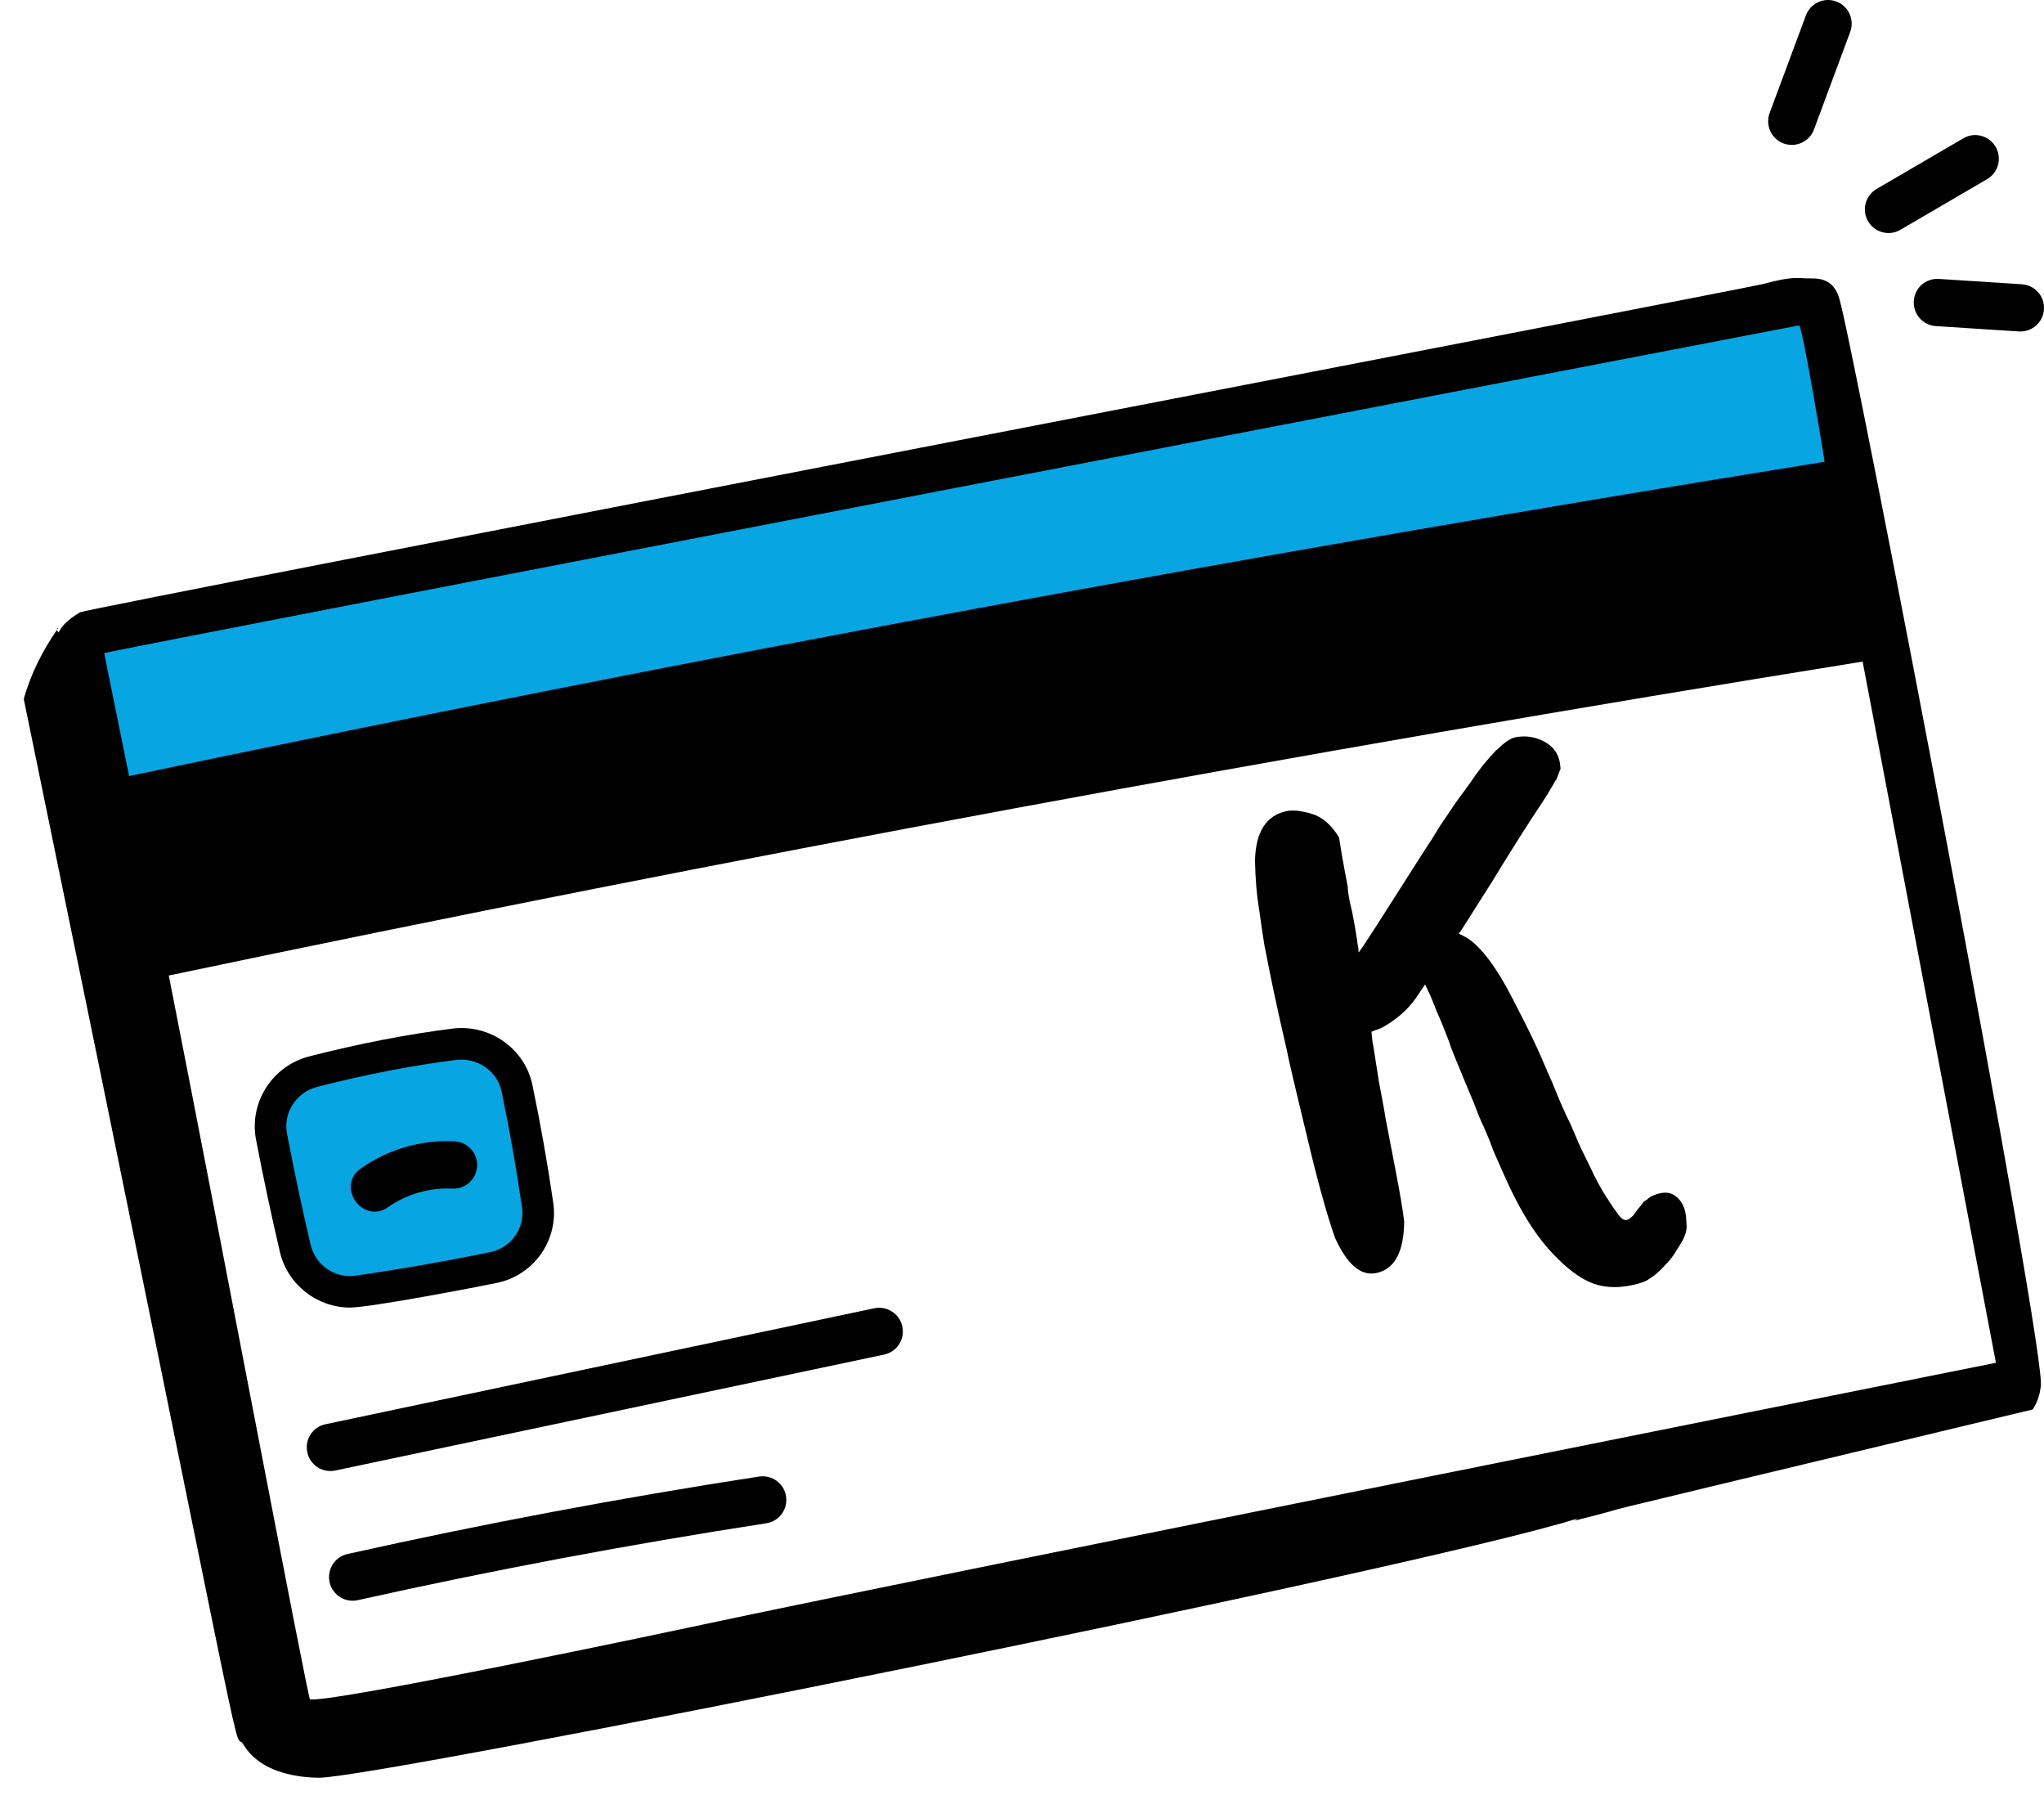 <svg width="52" height="46" viewBox="0 0 52 46" fill="none" xmlns="http://www.w3.org/2000/svg">
<path d="M22.243 33.274L8.28 36.224C7.955 36.292 7.748 36.611 7.817 36.936C7.883 37.254 8.194 37.469 8.529 37.401L22.492 34.452C22.817 34.383 23.025 34.064 22.956 33.739C22.887 33.413 22.566 33.207 22.243 33.274Z" fill="black"/>
<path d="M19.311 37.554C15.815 38.092 12.292 38.754 8.841 39.524C8.517 39.596 8.313 39.917 8.385 40.242C8.458 40.569 8.782 40.77 9.103 40.698C12.528 39.935 16.024 39.277 19.494 38.743C19.822 38.693 20.048 38.386 19.997 38.058C19.947 37.729 19.644 37.507 19.311 37.554Z" fill="black"/>
<path d="M47.508 13.457L2.831 23.684L1.755 18.301L2.293 16.148L8.214 15.072L20.594 12.38L35.127 9.689L45.893 7.536L46.431 8.074L46.969 10.765L47.508 13.457Z" fill="#08A5E3"/>
<path d="M7.137 31.22V29.067V27.452L9.29 26.914L11.982 26.375L13.058 26.914L13.597 29.605V31.22L12.52 32.296L9.29 32.835L7.676 32.296L7.137 31.22Z" fill="#08A5E3"/>
<path d="M12.638 32.63C13.582 32.437 14.213 31.541 14.075 30.59C13.93 29.593 13.751 28.584 13.544 27.591C13.352 26.671 12.464 26.043 11.51 26.161C10.366 26.305 9.143 26.542 7.874 26.866C6.931 27.106 6.333 28.036 6.513 28.982C6.698 29.949 6.903 30.913 7.122 31.846C7.316 32.676 8.07 33.256 8.903 33.256C9.415 33.256 12.084 32.744 12.638 32.63ZM7.903 31.663C7.687 30.741 7.485 29.788 7.301 28.831C7.2 28.301 7.539 27.779 8.073 27.642C9.309 27.327 10.499 27.096 11.611 26.957C12.143 26.894 12.652 27.241 12.759 27.755C12.963 28.732 13.138 29.725 13.28 30.705C13.358 31.236 13.005 31.736 12.477 31.844C11.321 32.082 10.198 32.278 9.044 32.444C8.533 32.523 8.024 32.176 7.903 31.663Z" fill="black"/>
<path d="M1.457 16.006C1.455 16.009 1.453 16.014 1.45 16.018C1.456 16.017 1.459 16.014 1.457 16.006Z" fill="black"/>
<path d="M1.457 16.006C1.463 15.996 1.468 15.985 1.475 15.976C1.435 15.954 1.452 15.986 1.457 16.006Z" fill="black"/>
<path d="M1.435 16.014C1.438 16.018 1.442 16.023 1.445 16.028C1.447 16.024 1.449 16.02 1.451 16.017C1.447 16.017 1.446 16.02 1.435 16.014Z" fill="black"/>
<path d="M6.159 44.32C6.224 44.423 6.293 44.524 6.376 44.612C6.803 45.066 7.521 45.211 8.121 45.214C9.583 45.223 35.984 39.927 40.131 38.622L40.056 38.676C42.856 37.97 37.084 39.35 51.712 35.848C51.831 35.672 51.892 35.477 51.915 35.279C52.145 34.762 47.101 8.515 46.788 7.578C46.679 7.236 46.471 7.073 46.077 7.081C45.739 7.088 45.676 7.001 44.847 7.225C44.459 7.329 2.228 15.464 2.041 15.572C1.745 15.745 1.577 15.907 1.491 16.088C1.476 16.068 1.459 16.046 1.444 16.027C1.074 16.561 0.781 17.151 0.604 17.776C6.385 45.877 5.915 44.118 6.159 44.32ZM50.777 34.661C50.737 34.67 23.405 40.135 17.869 41.322C17.366 41.43 8.385 43.332 7.886 43.219C7.814 43.108 5.58 31.328 4.294 24.811C18.592 21.809 32.961 19.146 47.386 16.827C47.401 16.907 50.706 34.298 50.777 34.661ZM45.774 8.275C45.894 8.505 46.409 11.662 46.419 11.744C31.98 14.066 17.596 16.731 3.284 19.738C3.088 18.766 2.809 17.392 2.65 16.61C2.744 16.558 45.752 8.273 45.774 8.275Z" fill="black"/>
<path d="M41.474 32.696C41.081 32.772 40.732 32.74 40.428 32.602C40.156 32.48 39.865 32.258 39.556 31.939C39.102 31.479 38.69 30.833 38.317 30.001L38.008 29.306C37.931 29.094 37.847 28.885 37.755 28.676C37.685 28.537 37.596 28.324 37.49 28.038C37.355 27.714 37.267 27.505 37.227 27.411L37.183 27.299C37.01 26.894 36.903 26.623 36.862 26.485C36.743 26.173 36.64 25.919 36.551 25.725C36.507 25.609 36.451 25.471 36.383 25.309L36.255 25.038L36.008 25.403C35.801 25.691 35.52 25.935 35.164 26.135C35.111 26.16 35.053 26.182 34.991 26.201L34.89 26.242L34.917 26.5C34.923 26.528 34.93 26.563 34.938 26.605C35.028 27.186 35.076 27.49 35.081 27.518C35.179 28.025 35.234 28.328 35.246 28.427L35.504 29.767C35.617 30.351 35.69 30.785 35.723 31.07C35.714 31.853 35.473 32.289 35.002 32.38C34.615 32.455 34.27 32.157 33.965 31.486C33.76 30.913 33.517 30.034 33.237 28.848L33.018 27.939C32.87 27.325 32.775 26.906 32.731 26.681C32.605 26.137 32.498 25.661 32.412 25.255C32.327 24.848 32.244 24.441 32.166 24.033L32.121 23.746L32.021 23.055C31.971 22.758 31.939 22.37 31.927 21.891C31.945 21.151 32.217 20.73 32.745 20.628C32.907 20.597 33.119 20.622 33.383 20.702C33.646 20.783 33.874 20.983 34.068 21.303C34.1 21.545 34.173 21.961 34.287 22.552C34.285 22.618 34.303 22.749 34.341 22.946L34.4 23.197C34.453 23.471 34.494 23.701 34.522 23.885C34.526 23.942 34.538 24.024 34.558 24.129C34.557 24.159 34.559 24.191 34.566 24.226C34.624 24.149 34.777 23.919 35.024 23.536L36.225 21.652C36.366 21.443 36.501 21.231 36.627 21.017L37.027 20.425L37.416 19.891C37.602 19.607 37.819 19.335 38.068 19.076L38.079 19.073C38.269 18.884 38.426 18.777 38.553 18.752C38.806 18.703 39.046 18.737 39.273 18.854C39.5 18.971 39.636 19.149 39.682 19.388L39.702 19.548L39.593 19.832L39.582 19.834C39.464 20.053 39.289 20.335 39.056 20.679C38.702 21.222 38.339 21.799 37.968 22.41L37.146 23.706L37.136 23.708C37.131 23.724 37.123 23.736 37.11 23.746C37.19 23.782 37.267 23.822 37.341 23.866C37.702 24.11 38.081 24.62 38.479 25.396L38.83 26.084C39.008 26.436 39.177 26.804 39.339 27.189C39.356 27.237 39.375 27.28 39.397 27.32C39.461 27.461 39.522 27.606 39.58 27.755C39.692 28.032 39.813 28.304 39.945 28.571L40.202 29.166L40.456 29.686C40.582 29.961 40.723 30.222 40.88 30.469C40.898 30.487 40.914 30.51 40.926 30.537C40.99 30.641 41.061 30.744 41.139 30.846L41.17 30.894C41.248 30.996 41.319 31.041 41.382 31.028C41.431 31.019 41.489 30.979 41.556 30.907C41.624 30.807 41.697 30.712 41.775 30.624L41.817 30.561L41.895 30.514C41.982 30.431 42.102 30.375 42.257 30.345C42.405 30.317 42.53 30.344 42.633 30.426C42.762 30.525 42.845 30.669 42.881 30.859C42.891 30.909 42.9 31.013 42.909 31.171C42.917 31.33 42.839 31.528 42.673 31.764C42.592 31.911 42.493 32.043 42.377 32.16C42.227 32.328 42.087 32.45 41.956 32.526C41.874 32.593 41.713 32.649 41.474 32.696Z" fill="black"/>
<path d="M45.374 3.648C45.695 3.765 46.035 3.598 46.148 3.294L47.07 0.811C47.186 0.5 47.027 0.153 46.716 0.037C46.401 -0.077 46.058 0.081 45.943 0.391L45.02 2.874C44.904 3.186 45.063 3.532 45.374 3.648Z" fill="black"/>
<path d="M48.347 5.845L50.553 4.556C50.84 4.389 50.937 4.021 50.769 3.734C50.601 3.447 50.231 3.349 49.947 3.518L47.741 4.806C47.454 4.974 47.357 5.342 47.525 5.629C47.691 5.914 48.059 6.013 48.347 5.845Z" fill="black"/>
<path d="M48.688 7.656C48.666 7.987 48.918 8.273 49.25 8.294L51.361 8.43C51.693 8.451 51.978 8.199 51.999 7.869C52.021 7.537 51.769 7.251 51.438 7.23L49.326 7.094C48.987 7.074 48.709 7.324 48.688 7.656Z" fill="black"/>
<path d="M9.875 30.7C10.349 30.368 10.937 30.201 11.506 30.231C11.83 30.251 12.121 29.994 12.138 29.662C12.155 29.329 11.9 29.047 11.568 29.029C10.726 28.981 9.876 29.229 9.184 29.716C8.529 30.175 9.233 31.153 9.875 30.7Z" fill="black"/>
</svg>
